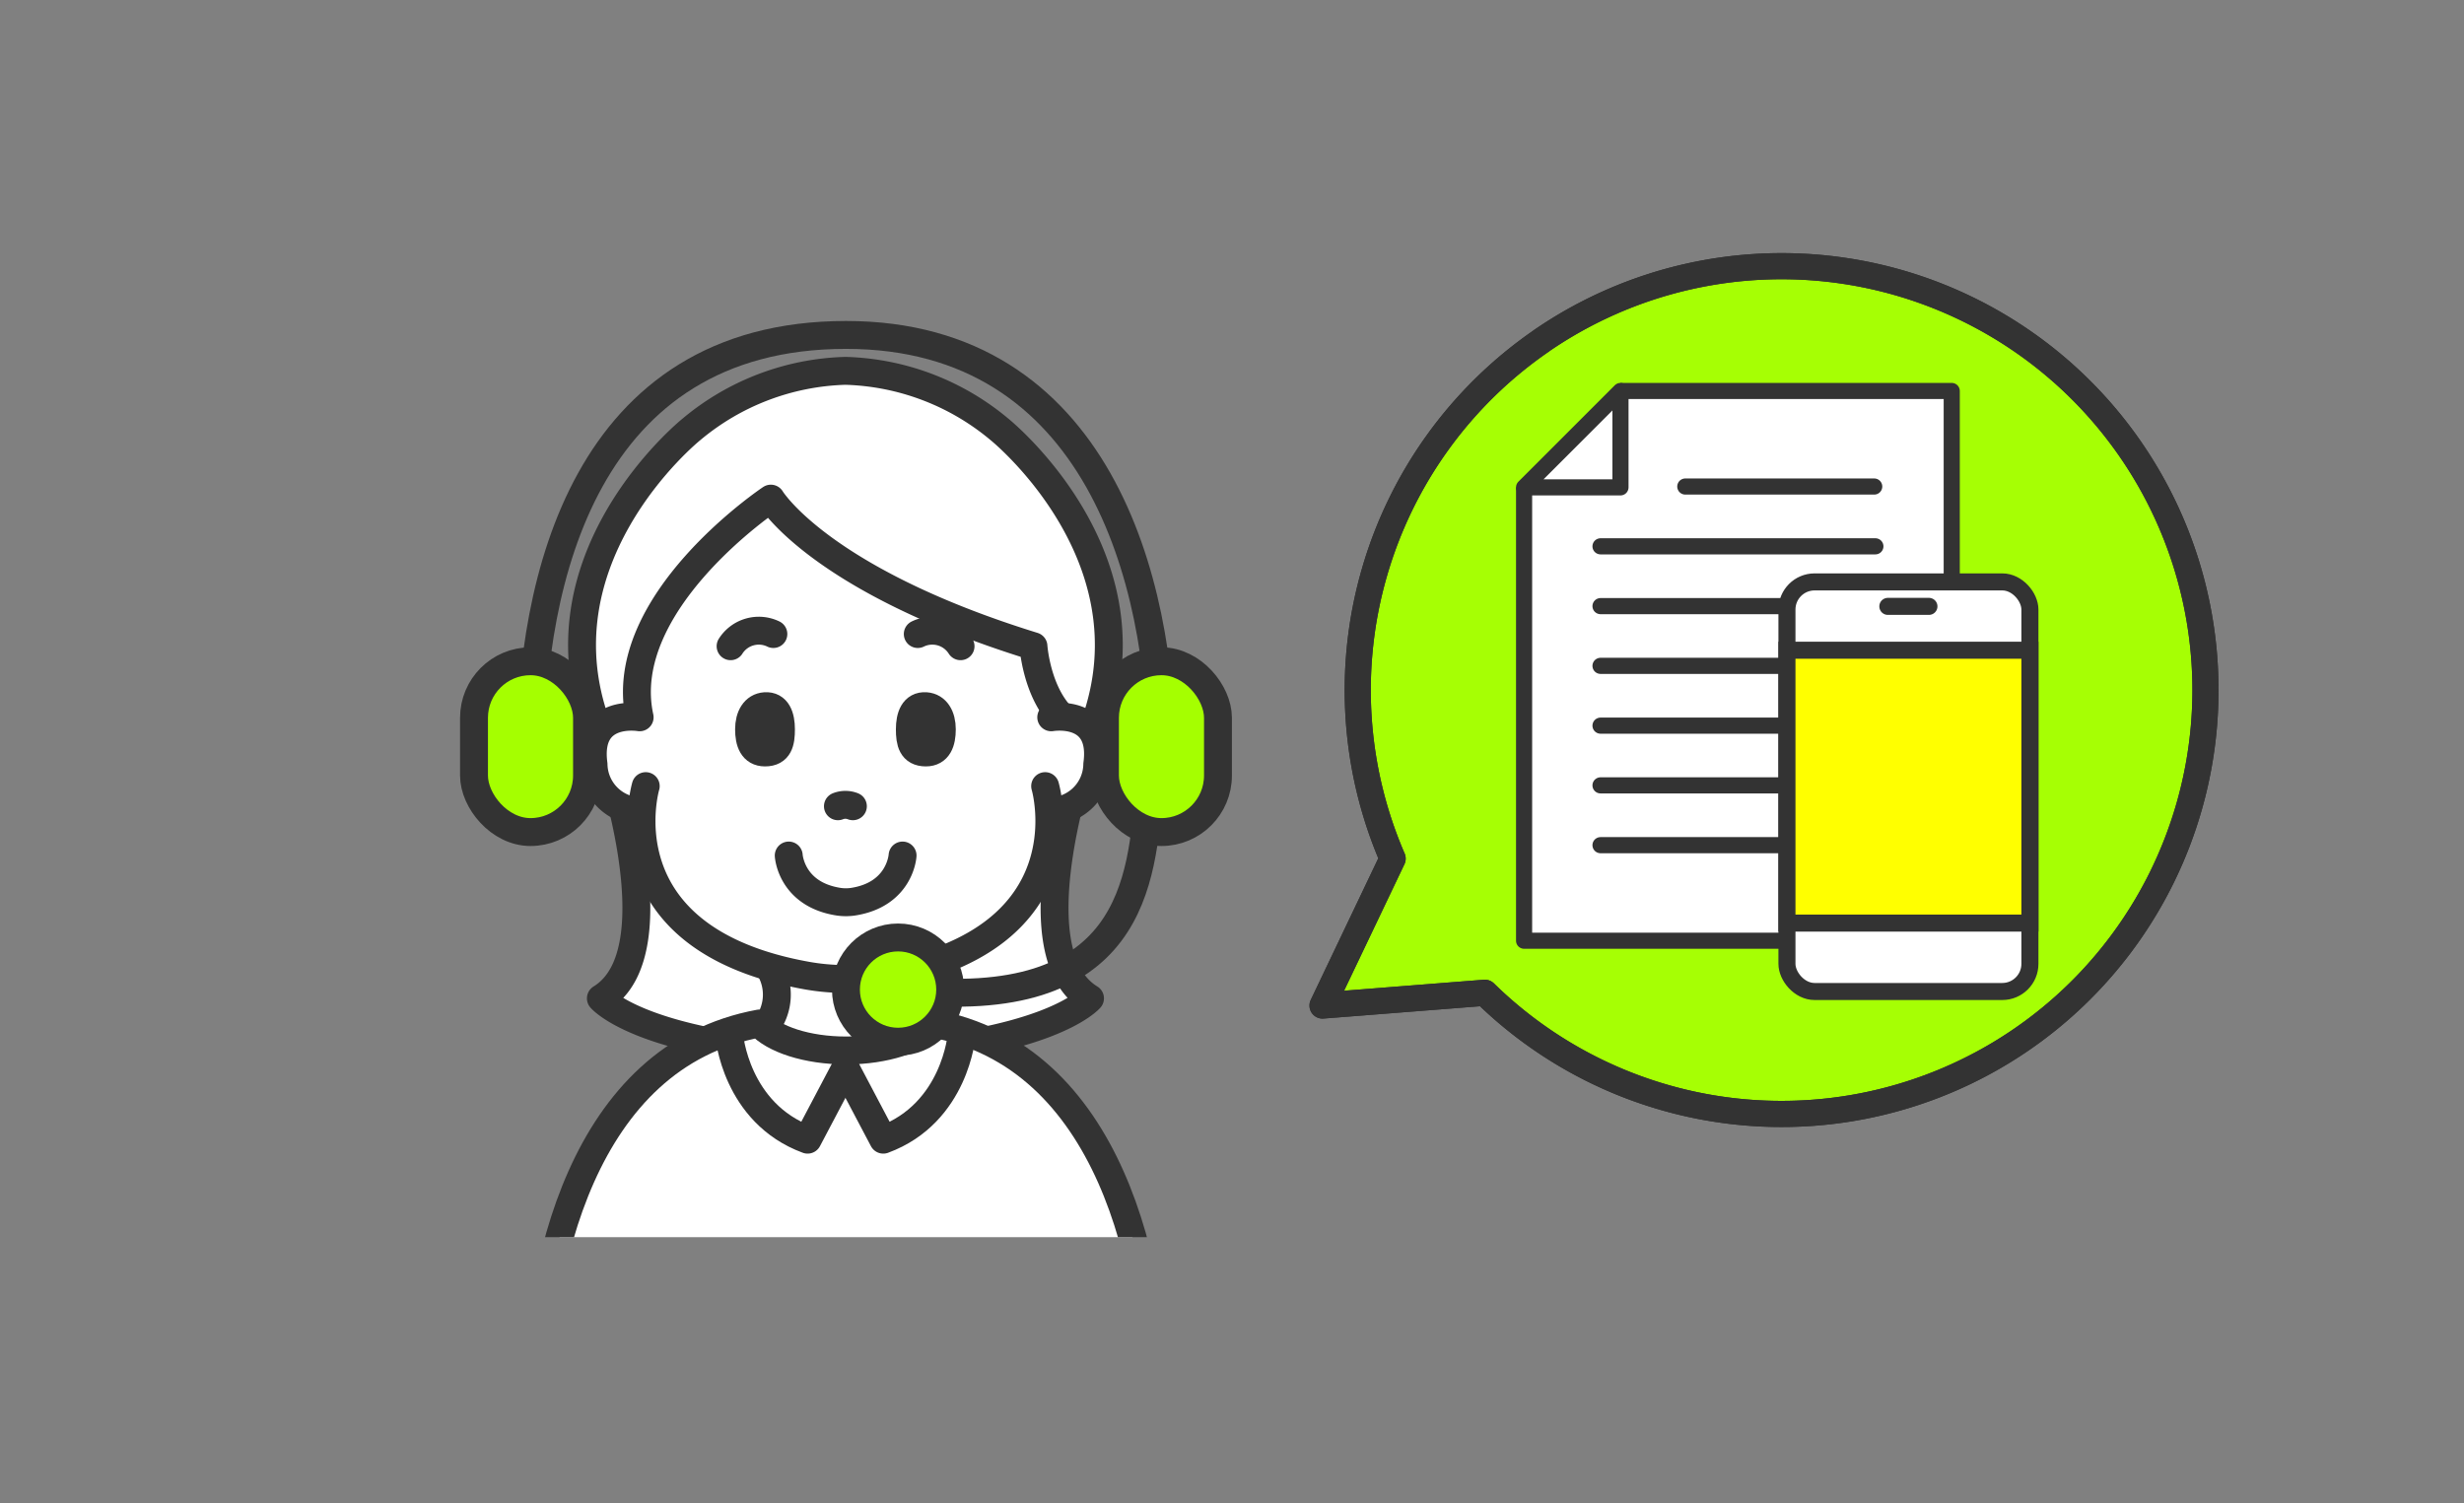<svg xmlns="http://www.w3.org/2000/svg" xmlns:xlink="http://www.w3.org/1999/xlink" viewBox="0 0 295 180"><rect x="0" y="0" width="295" height="180" fill="#808080" stroke="none"/><defs><style>.cls-1,.cls-11,.cls-4,.cls-6,.cls-9{fill:none;}.cls-2{clip-path:url(#clip-path);}.cls-10,.cls-12,.cls-13,.cls-3{fill:#fff;}.cls-10,.cls-11,.cls-12,.cls-13,.cls-14,.cls-3,.cls-4,.cls-5,.cls-6,.cls-7,.cls-8,.cls-9{stroke:#333;}.cls-11,.cls-13,.cls-3,.cls-4,.cls-5,.cls-6{stroke-linecap:round;}.cls-10,.cls-3,.cls-4,.cls-5,.cls-8,.cls-9{stroke-linejoin:round;}.cls-3,.cls-4,.cls-5,.cls-6,.cls-7{stroke-width:3.34px;}.cls-5{fill:#333;}.cls-11,.cls-12,.cls-13,.cls-14,.cls-6,.cls-7{stroke-miterlimit:10;}.cls-7{fill:#a5ff00;}.cls-8{fill:#a6ff04;}.cls-8,.cls-9{stroke-width:3.13px;}.cls-10,.cls-11{stroke-width:1.93px;}.cls-12,.cls-13,.cls-14{stroke-width:2.04px;}.cls-14{fill:#ff0;}</style><clipPath id="clip-path"><rect class="cls-1" x="54.29" y="36.72" width="93.57" height="111.4"/></clipPath></defs><g id="レイヤー_2" data-name="レイヤー 2"><g id="Layer_1" data-name="Layer 1"><rect class="cls-1" width="295" height="180"/><g class="cls-2"><path class="cls-3" d="M101.87,126.41c23.7-1,28.63-6.88,28.63-6.88-9.34-5.73-.35-30.6-.35-30.6,9.61-21.38-10.5-37.53-10.5-37.53a30,30,0,0,0-18.43-7,30,30,0,0,0-18.43,7S62.67,67.55,72.29,88.93c0,0,9,24.87-.35,30.6,0,0,4.92,5.92,28.62,6.88C101,126.43,101.44,126.43,101.87,126.41Z"/><path class="cls-3" d="M76.84,97.14a5.72,5.72,0,0,1-5.78-5.63c-.91-6.75,5.52-5.63,5.52-5.63-3-13.71,15.71-26.18,15.71-26.18s5.89,9.77,31.44,17.67c0,0,.35,5.32,3.38,8.44"/><path class="cls-3" d="M125.86,85.88s6.43-1.12,5.51,5.63a5.71,5.71,0,0,1-5.77,5.63"/><path class="cls-3" d="M92,115.71A6.15,6.15,0,0,1,91.6,123"/><path class="cls-3" d="M110.48,115.71a6.16,6.16,0,0,0,.36,7.26"/><path class="cls-3" d="M125.13,94.12s5.41,18.25-19.28,22.68a26.25,26.25,0,0,1-9.27,0c-24.69-4.43-19.27-22.68-19.27-22.68"/><path class="cls-3" d="M101.29,125.77c4.67,0,8.67-1.34,10.36-3.23,21.17,3.88,26.79,29.26,26.79,47.37H64.13c0-18.11,5.62-43.49,26.79-47.37C92.61,124.43,96.62,125.77,101.29,125.77Z"/><path class="cls-4" d="M102.11,96.53a2.44,2.44,0,0,0-1.79,0"/><path class="cls-4" d="M87.47,77.37a4,4,0,0,1,5.12-1.46"/><path class="cls-4" d="M108.06,102.43s-.27,4.69-6,5.54a6,6,0,0,1-1.58,0c-5.78-.85-6.05-5.54-6.05-5.54"/><path class="cls-4" d="M115,77.37a4,4,0,0,0-5.12-1.46"/><path class="cls-5" d="M89.68,87.32c0-1.53.66-2.68,1.91-2.77,1.46-.1,1.91,1.24,1.91,2.77s-.24,2.77-1.91,2.77C90.12,90.09,89.68,88.85,89.68,87.32Z"/><path class="cls-5" d="M112.76,87.32c0-1.53-.66-2.68-1.91-2.77-1.46-.1-1.92,1.24-1.92,2.77s.25,2.77,1.92,2.77C112.32,90.09,112.76,88.85,112.76,87.32Z"/><path class="cls-4" d="M87.3,123.93s.75,9.33,9.39,12.52l4.53-8.59"/><path class="cls-4" d="M115.13,123.93s-.74,9.33-9.38,12.52l-4.53-8.59"/><path class="cls-6" d="M63.52,90.48c0-20.86,6.46-50.38,37.77-50.38,30.17,0,37.76,29.52,37.76,50.38l-1.46,4.08c-.91,10.71-1.77,27-29.53,23.92"/><rect class="cls-7" x="56.75" y="79.17" width="13.53" height="20.45" rx="6.77"/><rect class="cls-7" x="132.29" y="79.17" width="13.53" height="20.45" rx="6.77"/><circle class="cls-7" cx="107.52" cy="118.48" r="6.24"/></g><path class="cls-8" d="M184.56,40.8a50.77,50.77,0,0,0-17.83,62l-8.39,17.59,19.43-1.53a50.75,50.75,0,1,0,6.79-78.07Z"/><path class="cls-9" d="M184.56,40.8a50.77,50.77,0,0,0-17.83,62l-8.39,17.59,19.43-1.53a50.75,50.75,0,1,0,6.79-78.07Z"/><polyline class="cls-10" points="194.01 46.81 233.67 46.81 233.67 112.63 182.47 112.63 182.47 58.35"/><polygon class="cls-10" points="194.01 58.35 182.47 58.35 182.47 58.35 194.01 46.81 194.01 58.35"/><line class="cls-11" x1="191.62" y1="65.41" x2="224.53" y2="65.41"/><line class="cls-11" x1="191.62" y1="72.57" x2="217.9" y2="72.57"/><line class="cls-11" x1="191.62" y1="94.03" x2="217.9" y2="94.03"/><line class="cls-11" x1="191.62" y1="79.72" x2="214.23" y2="79.72"/><line class="cls-11" x1="201.77" y1="58.25" x2="224.39" y2="58.25"/><line class="cls-11" x1="191.62" y1="86.88" x2="224.53" y2="86.88"/><line class="cls-11" x1="191.62" y1="101.19" x2="224.53" y2="101.19"/><rect class="cls-12" x="213.94" y="69.67" width="29.09" height="49.04" rx="3.31"/><line class="cls-13" x1="226.02" y1="72.6" x2="230.94" y2="72.6"/><rect class="cls-14" x="213.94" y="77.85" width="29.09" height="32.67"/></g></g></svg>